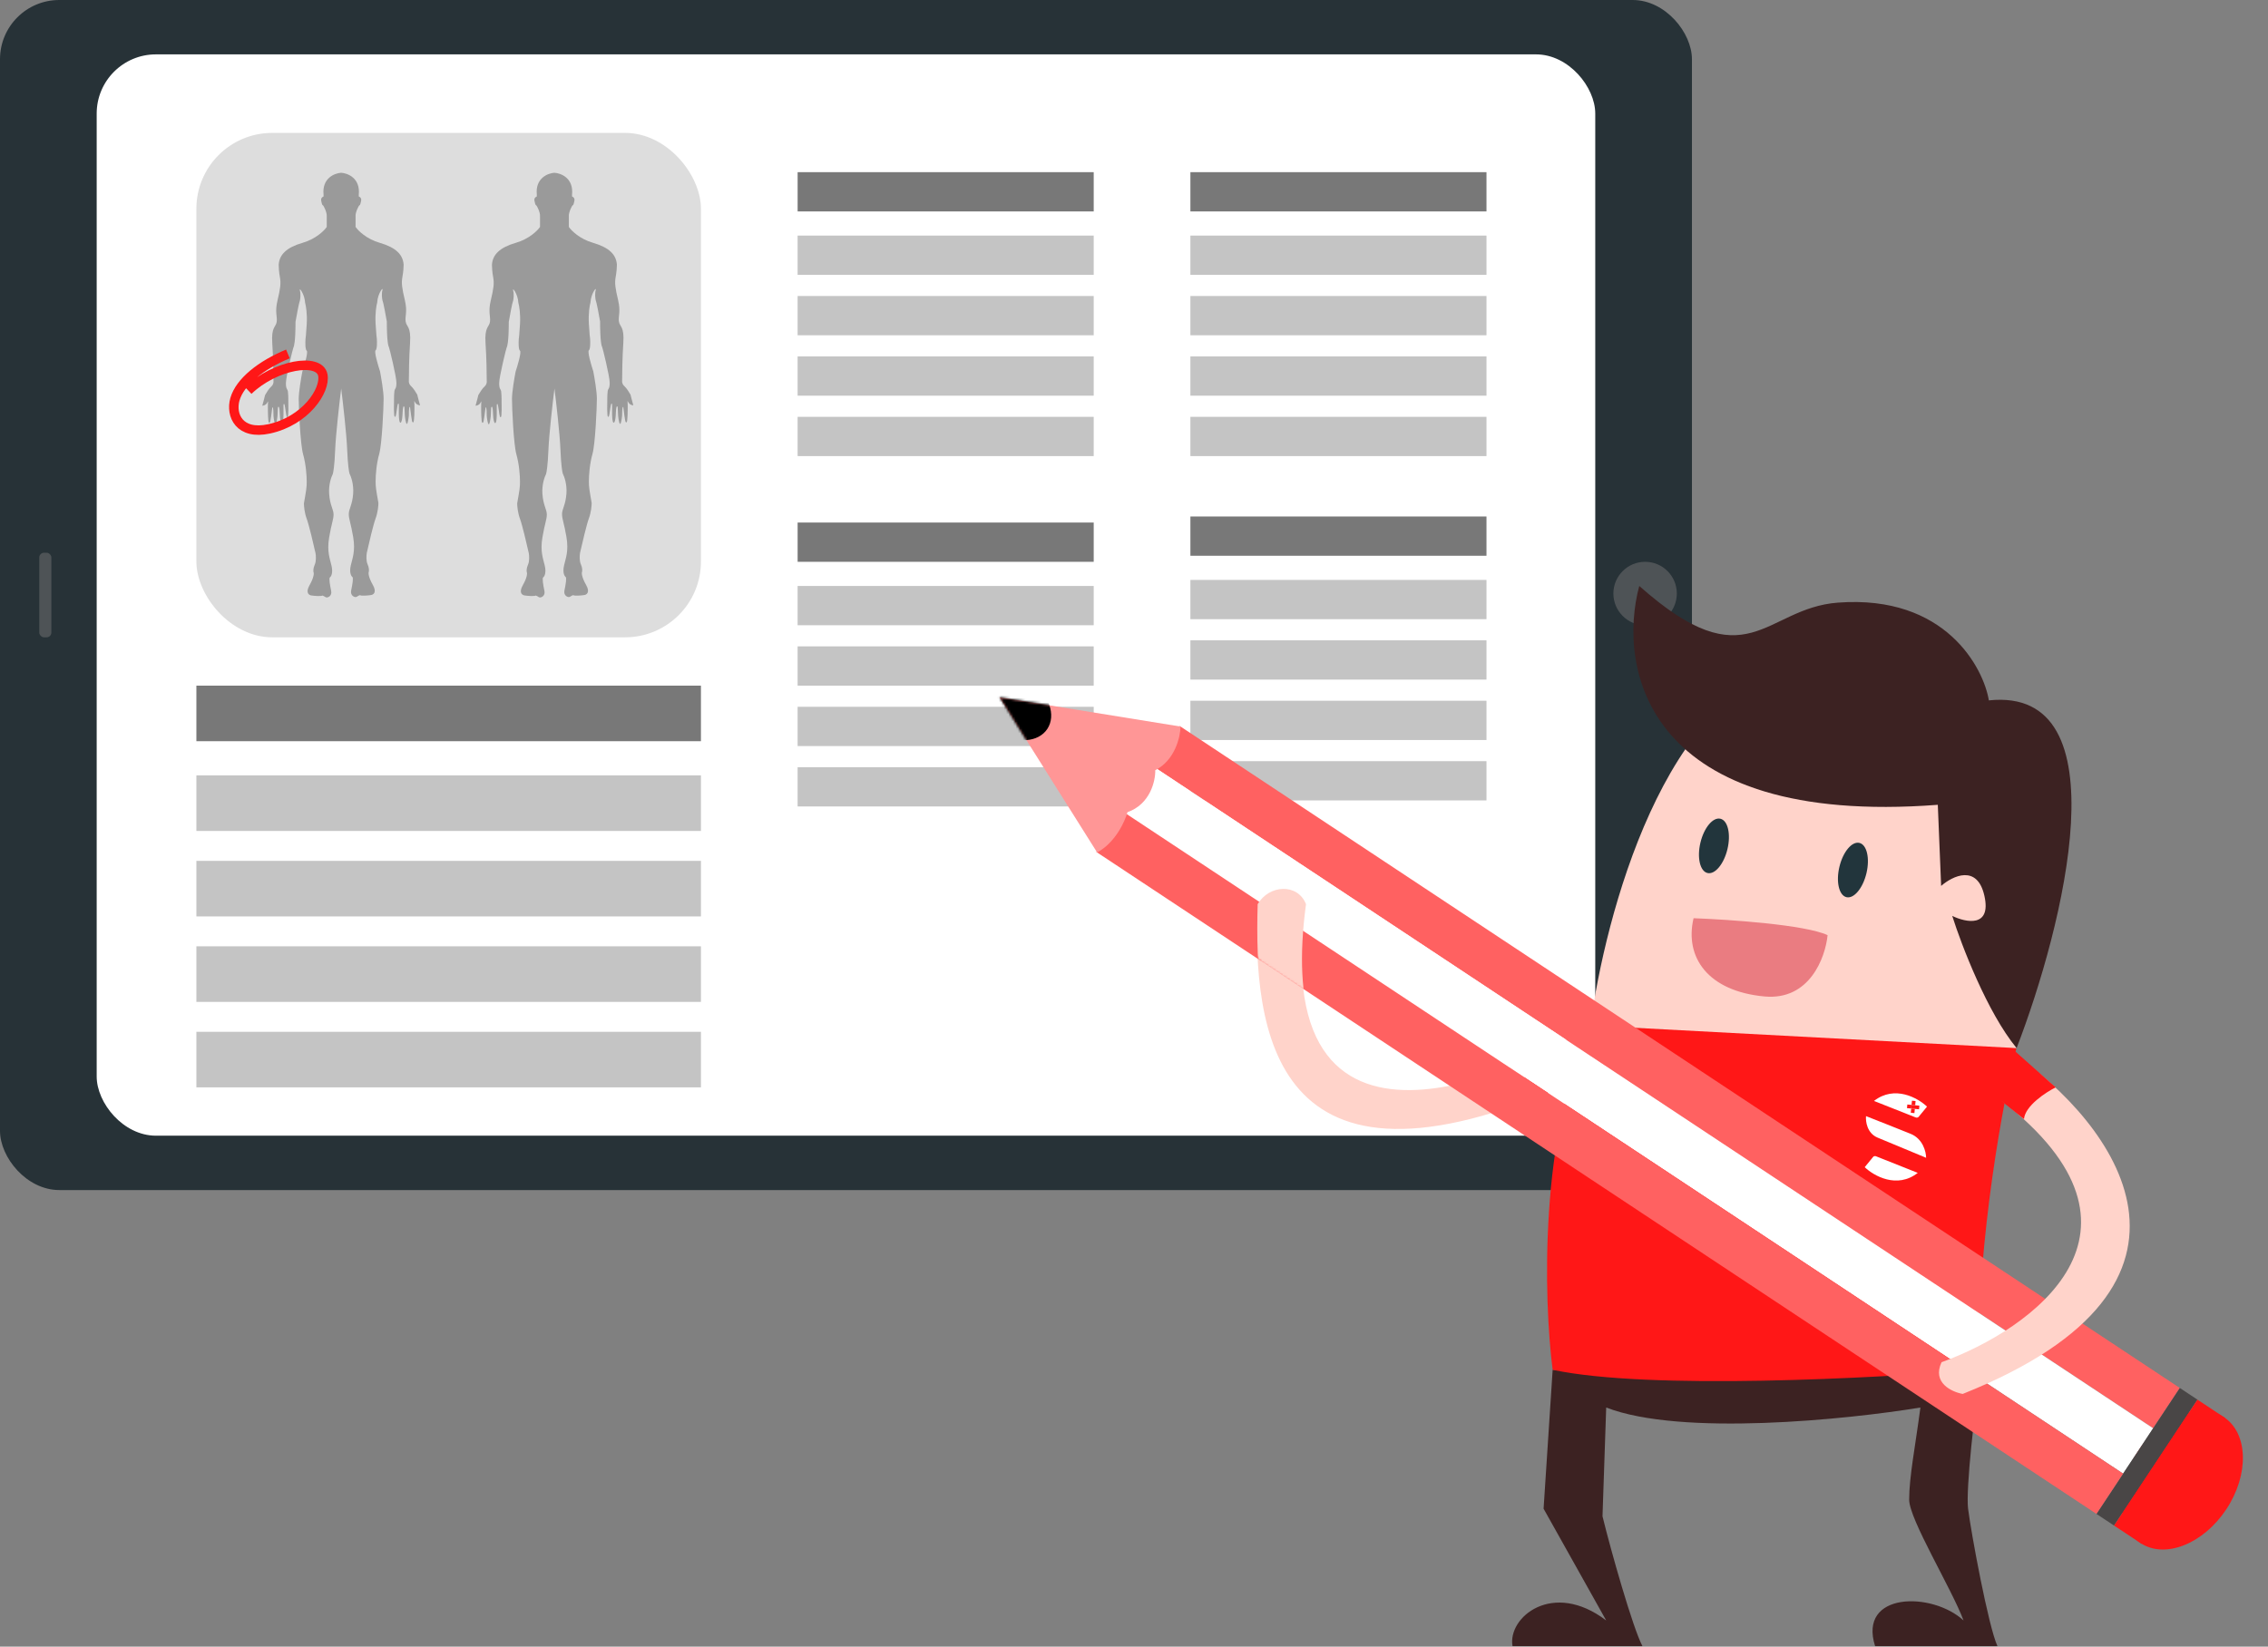 <svg width="957" height="695" viewBox="0 0 957 695" fill="none" xmlns="http://www.w3.org/2000/svg">
<rect x="0" y="0" width="957" height="695" fill="#808080" stroke="none"/>
<rect width="713.924" height="502.297" rx="25" fill="#273237"/>
<rect x="40.796" y="22.948" width="632.333" height="456.402" rx="25" fill="white"/>
<circle cx="694.164" cy="250.511" r="13.386" fill="#4E5356"/>
<rect x="16.573" y="233.301" width="5.099" height="35.696" rx="2" fill="#4E5356"/>
<rect x="336.565" y="72.668" width="124.937" height="16.573" fill="#787878"/>
<rect x="336.564" y="175.932" width="124.937" height="16.573" fill="#C4C4C4"/>
<rect x="336.564" y="150.434" width="124.937" height="16.573" fill="#C4C4C4"/>
<rect x="336.564" y="124.937" width="124.937" height="16.573" fill="#C4C4C4"/>
<rect x="336.564" y="99.44" width="124.937" height="16.573" fill="#C4C4C4"/>
<rect x="502.297" y="72.668" width="124.937" height="16.573" fill="#787878"/>
<rect x="502.297" y="175.932" width="124.937" height="16.573" fill="#C4C4C4"/>
<rect x="502.297" y="150.434" width="124.937" height="16.573" fill="#C4C4C4"/>
<rect x="502.297" y="124.937" width="124.937" height="16.573" fill="#C4C4C4"/>
<rect x="502.297" y="99.44" width="124.937" height="16.573" fill="#C4C4C4"/>
<rect x="336.565" y="220.552" width="124.937" height="16.573" fill="#787878"/>
<rect x="336.564" y="323.816" width="124.937" height="16.573" fill="#C4C4C4"/>
<rect x="336.564" y="298.319" width="124.937" height="16.573" fill="#C4C4C4"/>
<rect x="336.564" y="272.821" width="124.937" height="16.573" fill="#C4C4C4"/>
<rect x="336.564" y="247.324" width="124.937" height="16.573" fill="#C4C4C4"/>
<rect x="82.866" y="289.395" width="212.902" height="23.449" fill="#787878"/>
<rect x="82.866" y="435.502" width="212.902" height="23.449" fill="#C4C4C4"/>
<rect x="82.866" y="399.426" width="212.902" height="23.449" fill="#C4C4C4"/>
<rect x="82.866" y="363.351" width="212.902" height="23.449" fill="#C4C4C4"/>
<rect x="82.866" y="327.274" width="212.902" height="23.449" fill="#C4C4C4"/>
<rect x="502.297" y="218.002" width="124.937" height="16.573" fill="#787878"/>
<rect x="502.297" y="321.266" width="124.937" height="16.573" fill="#C4C4C4"/>
<rect x="502.297" y="295.769" width="124.937" height="16.573" fill="#C4C4C4"/>
<rect x="502.297" y="270.271" width="124.937" height="16.573" fill="#C4C4C4"/>
<rect x="502.297" y="244.774" width="124.937" height="16.573" fill="#C4C4C4"/>
<rect x="82.866" y="56.094" width="212.902" height="212.902" rx="32" fill="#DDDDDD"/>
<path d="M136.522 82.104C135.846 75.16 141.197 73.09 143.957 72.923C146.717 73.09 152.068 75.16 151.392 82.104V82.938C151.786 83.049 152.541 83.539 152.406 84.607C152.293 85.275 152 86.611 151.73 86.611C151.392 86.611 149.871 89.782 150.04 91.284V95.791C151.11 97.349 154.636 100.866 160.179 102.468C167.107 104.471 169.98 107.476 170.318 111.649L170.318 111.671C170.316 112.522 170.213 114.706 169.811 116.824C169.304 119.494 169.642 121.664 170.825 126.672C172.007 131.68 170.825 133.349 171.162 135.686C171.5 138.023 173.528 137.689 173.021 144.867C172.616 150.609 172.514 158.053 172.514 161.058C172.514 161.448 172.717 162.393 173.528 163.061C174.339 163.729 175.556 165.676 176.063 166.566C176.232 167.29 176.705 169.204 177.246 171.073C176.795 171.073 175.759 170.84 175.218 169.905C174.542 168.736 174.88 169.237 174.88 171.073C174.88 172.91 174.88 178.251 174.373 178.251C173.866 178.251 173.866 178.418 173.021 171.908C172.852 171.519 172.514 171.674 172.514 175.413C172.402 176.582 172.075 178.919 171.669 178.919C171.264 178.919 170.937 176.582 170.825 175.413L170.656 171.908C170.43 171.185 169.946 170.873 169.811 175.413C169.754 176.415 169.506 178.418 168.966 178.418C168.29 178.418 168.29 174.746 168.29 174.412V170.74C168.177 170.128 167.85 169.705 167.445 172.91C167.332 173.911 167.039 175.914 166.769 175.914C166.431 175.914 166.093 176.248 166.262 168.236C166.262 167.568 166.296 165.999 166.431 165.064C166.6 163.896 167.276 164.23 167.276 161.559C167.276 158.888 164.234 146.536 164.065 146.369C163.896 146.202 163.22 144.199 163.22 135.686C162.77 133.071 161.767 127.607 161.362 126.672C161.193 125.893 160.956 123.968 161.362 122.499C161.869 120.663 159.334 124.001 159.165 127.673C158.827 128.842 158.219 132.281 158.489 136.687C158.759 141.094 158.94 142.641 158.996 142.863C159.109 144.31 159.165 147.337 158.489 147.871C157.813 148.405 159.447 153.992 160.348 156.718C160.855 159.333 161.869 165.298 161.869 168.236C161.869 171.908 161.193 187.432 160.01 191.605C158.827 195.778 158.489 200.619 158.489 203.123C158.489 205.626 158.658 206.461 159.672 212.303C159.672 213.416 159.435 216.276 158.489 218.813C157.543 221.351 155.616 229.552 154.772 233.336C154.603 234.337 154.434 236.707 155.109 238.176C155.785 239.645 155.729 240.903 155.616 241.348C155.391 241.793 155.414 243.518 157.306 246.856C159.199 250.195 157.419 251.141 156.292 251.196C155.053 251.363 152.44 251.597 151.899 251.196C151.674 251.252 151.088 251.463 150.547 251.864C149.871 252.365 147.674 251.53 148.181 249.193C148.688 246.856 149.195 243.852 148.688 243.518C148.181 243.184 147.336 241.682 148.012 238.677C148.688 235.672 150.04 232.668 149.026 226.659C148.012 220.649 147.167 219.147 147.167 216.977C147.167 214.807 148.688 213.138 149.026 208.297C149.297 204.425 148.125 201.119 147.505 199.951C147.28 199.339 146.762 196.446 146.492 189.769C146.221 183.092 144.689 169.738 143.957 163.896V164.063C143.225 169.905 141.693 183.259 141.422 189.936C141.152 196.613 140.634 199.506 140.408 200.118C139.789 201.286 138.617 204.591 138.887 208.464C139.225 213.305 140.746 214.974 140.746 217.144C140.746 219.314 139.901 220.816 138.887 226.826C137.874 232.835 139.225 235.839 139.901 238.844C140.577 241.849 139.732 243.351 139.225 243.685C138.718 244.019 139.225 247.023 139.732 249.36C140.239 251.697 138.043 252.532 137.367 252.031C136.826 251.63 136.24 251.419 136.015 251.363C135.474 251.764 132.861 251.53 131.621 251.363C130.495 251.308 128.715 250.362 130.608 247.023C132.5 243.685 132.523 241.96 132.297 241.515C132.185 241.07 132.128 239.812 132.804 238.343C133.48 236.874 133.311 234.504 133.142 233.502C132.297 229.719 130.371 221.517 129.425 218.98C128.478 216.443 128.242 213.583 128.242 212.47C129.256 206.628 129.425 205.793 129.425 203.289C129.425 200.786 129.087 195.945 127.904 191.772C126.721 187.599 126.045 172.075 126.045 168.403C126.045 165.465 127.059 159.5 127.566 156.885C128.467 154.159 130.101 148.572 129.425 148.038C128.749 147.504 128.805 144.477 128.918 143.03C128.974 142.808 129.154 141.261 129.425 136.854C129.695 132.447 129.087 129.009 128.749 127.84C128.58 124.168 126.045 120.83 126.552 122.666C126.958 124.135 126.721 126.06 126.552 126.839C126.146 127.774 125.144 133.238 124.693 135.853C124.693 144.366 124.017 146.369 123.848 146.536C123.679 146.703 120.638 159.055 120.638 161.726C120.638 164.396 121.314 164.063 121.483 165.231C121.618 166.166 121.652 167.735 121.652 168.403C121.821 176.415 121.483 176.081 121.145 176.081C120.874 176.081 120.581 174.078 120.469 173.076C120.063 169.872 119.737 170.294 119.624 170.906V174.579C119.624 174.913 119.624 178.585 118.948 178.585C118.407 178.585 118.159 176.582 118.103 175.58C117.968 171.04 117.483 171.352 117.258 172.075L117.089 175.58C116.977 176.749 116.65 179.086 116.244 179.086C115.839 179.086 115.512 176.749 115.399 175.58C115.399 171.841 115.061 171.685 114.892 172.075C114.048 178.585 114.048 178.418 113.541 178.418C113.034 178.418 113.034 173.076 113.034 171.24C113.034 169.404 113.372 168.903 112.696 170.072C112.155 171.007 111.119 171.24 110.668 171.24C111.209 169.371 111.682 167.457 111.851 166.733C112.358 165.843 113.574 163.896 114.386 163.228C115.197 162.56 115.399 161.614 115.399 161.225C115.399 158.22 115.298 150.776 114.892 145.033C114.386 137.856 116.413 138.19 116.751 135.853C117.089 133.516 115.906 131.847 117.089 126.839C118.272 121.831 118.61 119.661 118.103 116.99C117.698 114.854 117.596 112.65 117.596 111.816L117.596 111.649C117.934 107.476 120.807 104.471 127.735 102.468C133.277 100.866 136.803 97.349 137.874 95.791V91.284C138.043 89.782 136.522 86.611 136.184 86.611C135.913 86.611 135.621 85.275 135.508 84.607C135.373 83.539 136.127 83.049 136.522 82.938V82.104Z" fill="#9A9A9A"/>
<path d="M226.511 82.103C225.836 75.159 231.187 73.089 233.947 72.922C236.707 73.089 242.058 75.159 241.382 82.103V82.937C241.776 83.049 242.531 83.538 242.396 84.606C242.283 85.274 241.99 86.609 241.72 86.609C241.382 86.609 239.861 89.781 240.03 91.283V95.79C241.1 97.348 244.626 100.865 250.169 102.467C257.097 104.47 259.969 107.475 260.307 111.648L260.307 111.67C260.306 112.521 260.202 114.705 259.8 116.823C259.293 119.493 259.631 121.663 260.814 126.671C261.997 131.679 260.814 133.348 261.152 135.685C261.49 138.022 263.518 137.688 263.011 144.866C262.605 150.608 262.504 158.052 262.504 161.057C262.504 161.447 262.707 162.392 263.518 163.06C264.329 163.728 265.546 165.675 266.053 166.566C266.222 167.289 266.695 169.203 267.235 171.072C266.785 171.072 265.748 170.839 265.208 169.904C264.532 168.735 264.87 169.236 264.87 171.072C264.87 172.909 264.87 178.25 264.363 178.25C263.856 178.25 263.856 178.417 263.011 171.907C262.842 171.518 262.504 171.673 262.504 175.412C262.391 176.581 262.065 178.918 261.659 178.918C261.254 178.918 260.927 176.581 260.814 175.412L260.645 171.907C260.42 171.184 259.936 170.872 259.8 175.412C259.744 176.414 259.496 178.417 258.955 178.417C258.28 178.417 258.28 174.745 258.28 174.411V170.739C258.167 170.127 257.84 169.704 257.435 172.909C257.322 173.91 257.029 175.913 256.759 175.913C256.421 175.913 256.083 176.247 256.252 168.235C256.252 167.567 256.286 165.998 256.421 165.063C256.59 163.895 257.266 164.229 257.266 161.558C257.266 158.887 254.224 146.535 254.055 146.368C253.886 146.201 253.21 144.198 253.21 135.685C252.76 133.07 251.757 127.606 251.351 126.671C251.182 125.892 250.946 123.967 251.351 122.498C251.858 120.662 249.324 124 249.155 127.673C248.817 128.841 248.208 132.28 248.479 136.686C248.749 141.093 248.929 142.64 248.986 142.862C249.098 144.309 249.155 147.336 248.479 147.87C247.803 148.404 249.436 153.991 250.338 156.717C250.845 159.332 251.858 165.297 251.858 168.235C251.858 171.907 251.182 187.431 250 191.604C248.817 195.777 248.479 200.618 248.479 203.122C248.479 205.625 248.648 206.46 249.662 212.302C249.662 213.415 249.425 216.275 248.479 218.812C247.533 221.35 245.606 229.551 244.761 233.335C244.592 234.336 244.423 236.706 245.099 238.175C245.775 239.644 245.719 240.902 245.606 241.347C245.381 241.792 245.403 243.517 247.296 246.855C249.189 250.194 247.409 251.14 246.282 251.195C245.043 251.362 242.429 251.596 241.889 251.195C241.663 251.251 241.078 251.462 240.537 251.863C239.861 252.364 237.664 251.529 238.171 249.192C238.678 246.855 239.185 243.851 238.678 243.517C238.171 243.183 237.326 241.681 238.002 238.676C238.678 235.671 240.03 232.667 239.016 226.658C238.002 220.648 237.157 219.146 237.157 216.976C237.157 214.806 238.678 213.137 239.016 208.296C239.286 204.424 238.115 201.118 237.495 199.95C237.27 199.338 236.752 196.445 236.481 189.768C236.211 183.091 234.679 169.737 233.947 163.895V164.062C233.214 169.904 231.682 183.258 231.412 189.935C231.142 196.612 230.623 199.505 230.398 200.117C229.778 201.285 228.607 204.59 228.877 208.463C229.215 213.304 230.736 214.973 230.736 217.143C230.736 219.313 229.891 220.815 228.877 226.825C227.863 232.834 229.215 235.838 229.891 238.843C230.567 241.848 229.722 243.35 229.215 243.684C228.708 244.018 229.215 247.022 229.722 249.359C230.229 251.696 228.032 252.531 227.356 252.03C226.816 251.629 226.23 251.418 226.005 251.362C225.464 251.763 222.85 251.529 221.611 251.362C220.485 251.307 218.705 250.361 220.597 247.022C222.49 243.684 222.512 241.959 222.287 241.514C222.174 241.069 222.118 239.811 222.794 238.342C223.47 236.873 223.301 234.503 223.132 233.501C222.287 229.718 220.361 221.516 219.414 218.979C218.468 216.442 218.232 213.582 218.232 212.469C219.245 206.627 219.414 205.792 219.414 203.288C219.414 200.785 219.076 195.944 217.894 191.771C216.711 187.598 216.035 172.074 216.035 168.402C216.035 165.464 217.049 159.499 217.556 156.884C218.457 154.158 220.09 148.571 219.414 148.037C218.738 147.503 218.795 144.476 218.907 143.029C218.964 142.807 219.144 141.26 219.414 136.853C219.685 132.447 219.076 129.008 218.738 127.839C218.569 124.167 216.035 120.829 216.542 122.665C216.947 124.134 216.711 126.059 216.542 126.838C216.136 127.773 215.134 133.237 214.683 135.852C214.683 144.365 214.007 146.368 213.838 146.535C213.669 146.702 210.627 159.054 210.627 161.725C210.627 164.396 211.303 164.062 211.472 165.23C211.608 166.165 211.641 167.734 211.641 168.402C211.81 176.414 211.472 176.08 211.134 176.08C210.864 176.08 210.571 174.077 210.459 173.075C210.053 169.871 209.726 170.293 209.614 170.905V174.578C209.614 174.912 209.614 178.584 208.938 178.584C208.397 178.584 208.149 176.581 208.093 175.579C207.958 171.039 207.473 171.351 207.248 172.074L207.079 175.579C206.966 176.748 206.64 179.085 206.234 179.085C205.828 179.085 205.502 176.748 205.389 175.579C205.389 171.84 205.051 171.684 204.882 172.074C204.037 178.584 204.037 178.417 203.53 178.417C203.023 178.417 203.023 173.075 203.023 171.239C203.023 169.403 203.361 168.902 202.685 170.071C202.145 171.006 201.108 171.239 200.658 171.239C201.198 169.37 201.672 167.456 201.841 166.732C202.348 165.842 203.564 163.895 204.375 163.227C205.186 162.559 205.389 161.613 205.389 161.224C205.389 158.219 205.288 150.775 204.882 145.032C204.375 137.855 206.403 138.189 206.741 135.852C207.079 133.515 205.896 131.846 207.079 126.838C208.262 121.83 208.6 119.66 208.093 116.989C207.687 114.853 207.586 112.649 207.586 111.815L207.586 111.648C207.924 107.475 210.796 104.47 217.725 102.467C223.267 100.865 226.793 97.348 227.863 95.79V91.283C228.032 89.781 226.511 86.609 226.174 86.609C225.903 86.609 225.61 85.274 225.498 84.606C225.362 83.538 226.117 83.049 226.511 82.937V82.103Z" fill="#9A9A9A"/>
<path d="M121.481 149.391C110.201 154.082 101.243 161.117 99.122 168.544C97.222 175.198 100.966 183.769 113.575 181.014C128.985 177.646 137.447 164.769 136.218 158.314C134.787 150.798 116.139 153.86 104.726 164.789" stroke="#FF1717" stroke-width="4"/>
<path d="M550.898 381.184C533.639 509.395 653.475 445.674 670.047 433.837L663.086 457.038C535.6 513.77 529.013 433.666 530.5 381.184C535.316 372.898 547.427 372.26 550.898 381.184Z" fill="#FFD3CA"/>
<path d="M641.13 449.39C644.7 448.37 663.865 437.066 672.364 432.179L671.089 455.127L643.68 464.688C645.72 461.119 642.83 453.002 641.13 449.39Z" fill="#FF1717"/>
<path d="M830.448 636.795C829.428 628.636 833.281 594.3 835.831 578.789L655.154 578.151L651.329 636.795L677.748 683.965C655.154 666.754 636.031 682.69 638.227 694.802H693.046C688.967 687.152 679.589 654.006 676.189 639.982L677.748 594.087C709.364 606.326 779.312 599.187 810.334 594.087C808.138 610.66 805.588 623.409 805.588 632.971C805.588 641.272 823.436 670.367 828.536 683.965C815.277 671.726 783.915 671.854 791.211 694.802H842.843C839.018 686.515 831.723 646.994 830.448 636.795Z" fill="#3C2222"/>
<path d="M834.556 578.151C834.556 521.037 845.533 463.413 850.845 442.378C829.937 439.828 722.367 435.366 671.373 432.816C649.445 478.202 651.329 548.617 655.153 578.151C695.439 586.82 791.635 581.763 834.556 578.151Z" fill="#FF1717"/>
<path d="M809.209 495.046C800.452 501.905 790.643 496.302 786.834 492.643C787.838 491.415 789.954 488.829 790.377 488.309C790.8 487.789 791.498 487.966 791.794 488.119L809.209 495.046Z" fill="white"/>
<path d="M790.743 464.683C799.495 457.869 809.307 463.444 813.119 467.084C812.115 468.304 810.001 470.873 809.578 471.39C809.155 471.907 808.457 471.731 808.161 471.578L790.743 464.683Z" fill="white"/>
<path d="M806.207 478.566C811.415 480.677 812.731 486.187 812.739 488.678C807.745 486.607 796.654 482.002 792.242 480.154C787.83 478.307 787.163 473.343 787.381 471.091C791.487 472.703 800.999 476.455 806.207 478.566Z" fill="white"/>
<path d="M804.813 466.186L806.595 466.359L806.447 467.886L804.665 467.714L804.813 466.186Z" fill="#FF1717"/>
<path d="M806.595 466.359L806.768 464.577L808.295 464.725L808.122 466.507L806.595 466.359Z" fill="#FF1717"/>
<path d="M809.756 468.207L806.447 467.886L806.595 466.359L809.904 466.68L809.756 468.207Z" fill="#FF1717"/>
<path d="M806.274 469.668L806.447 467.886L807.974 468.034L807.801 469.816L806.274 469.668Z" fill="#FF1717"/>
<path d="M759.976 279.833C702.353 290.542 677.252 386.709 671.09 432.817L850.846 442.378L866.428 341.027C854.954 316.167 817.6 269.124 759.976 279.833Z" fill="#FFD3CA"/>
<path d="M819.077 373.921L817.672 339.693C694.419 349.071 682.337 282.021 691.703 247.324C737.595 288.116 744.361 256.701 775.526 254.357C821.109 250.928 837.028 282.177 839.213 295.618C896.157 289.617 870.744 390.958 850.92 442.378C838.557 427.374 827.662 398.928 823.76 386.581C829.535 389.395 840.337 391.645 837.34 378.141C834.343 364.638 823.916 369.702 819.077 373.921Z" fill="#3C2222"/>
<ellipse rx="5.861" ry="11.772" transform="matrix(-0.973 -0.232 -0.232 0.973 723.212 357.025)" fill="#22353C"/>
<ellipse rx="5.861" ry="11.772" transform="matrix(-0.973 -0.232 -0.232 0.973 781.856 367.223)" fill="#22353C"/>
<path d="M744.553 420.587C763.626 422.348 770.242 404.073 771.167 394.715C761.852 390.311 729.583 388.11 714.613 387.559C710.731 404.073 720.712 418.385 744.553 420.587Z" fill="#EA7C81"/>
<ellipse cx="920.802" cy="624.728" rx="22.31" ry="31.872" transform="rotate(33.508 920.802 624.728)" fill="#FF1717"/>
<rect x="497.786" y="306.43" width="506.122" height="20.398" transform="rotate(33.508 497.786 306.43)" fill="#FF6161"/>
<rect x="486.526" y="323.438" width="506.122" height="22.948" transform="rotate(33.508 486.526 323.438)" fill="white"/>
<rect x="919.795" y="585.837" width="8.924" height="63.743" transform="rotate(33.508 919.795 585.837)" fill="#494646"/>
<rect x="927.236" y="590.763" width="14.024" height="63.743" transform="rotate(33.508 927.236 590.763)" fill="#FF1717"/>
<rect x="473.857" y="342.572" width="506.122" height="20.398" transform="rotate(33.508 473.857 342.572)" fill="#FF6161"/>
<path d="M421.726 294.297L498.135 306.662C498.051 311.047 495.802 320.87 487.474 325.086C487.569 329.589 485.356 339.437 475.744 342.803C474.681 346.732 470.632 355.634 462.945 359.811L421.726 294.297Z" fill="#FF9696"/>
<mask id="mask0" mask-type="alpha" maskUnits="userSpaceOnUse" x="404" y="267" width="98" height="95">
<path d="M421.726 294.297L497.254 306.079C497.159 310.456 494.893 320.268 486.588 324.499C486.67 328.994 484.439 338.83 474.858 342.216C473.788 346.141 469.732 355.038 462.065 359.229L421.726 294.297Z" fill="#F0AEAE"/>
</mask>
<g mask="url(#mask0)">
<ellipse cx="428.105" cy="298.52" rx="16.573" ry="12.556" transform="rotate(33.508 428.105 298.52)" fill="black"/>
</g>
<path d="M828.181 588.35C944.449 541.945 891.075 473.4 849.854 444.928L844.755 464.688C915.637 519.762 857.291 561.153 819.257 574.964C815.178 583.633 823.507 587.5 828.181 588.35Z" fill="#FFD3CA"/>
<path d="M867.418 458.951L850.208 443.653L841.284 462.138L854.032 472.337C854.542 466.728 863.169 461.076 867.418 458.951Z" fill="#FF1717"/>
<mask id="mask1" mask-type="alpha" maskUnits="userSpaceOnUse" x="522" y="340" width="82" height="81">
<circle cx="562.853" cy="380.547" r="40.158" fill="#C4C4C4"/>
</mask>
<g mask="url(#mask1)">
<mask id="mask2" mask-type="alpha" maskUnits="userSpaceOnUse" x="462" y="323" width="447" height="317">
<path d="M908.714 603.221L486.705 323.815L462.776 359.957L884.785 639.363L908.714 603.221Z" fill="#FF6161"/>
</mask>
<g mask="url(#mask2)">
<path d="M551.078 381.643C539.058 470.938 593.536 467.134 633.315 452.598L663.266 457.498C535.78 514.229 529.193 434.125 530.68 381.643C535.496 373.357 547.607 372.72 551.078 381.643Z" fill="#FFD3CA"/>
</g>
</g>
</svg>
